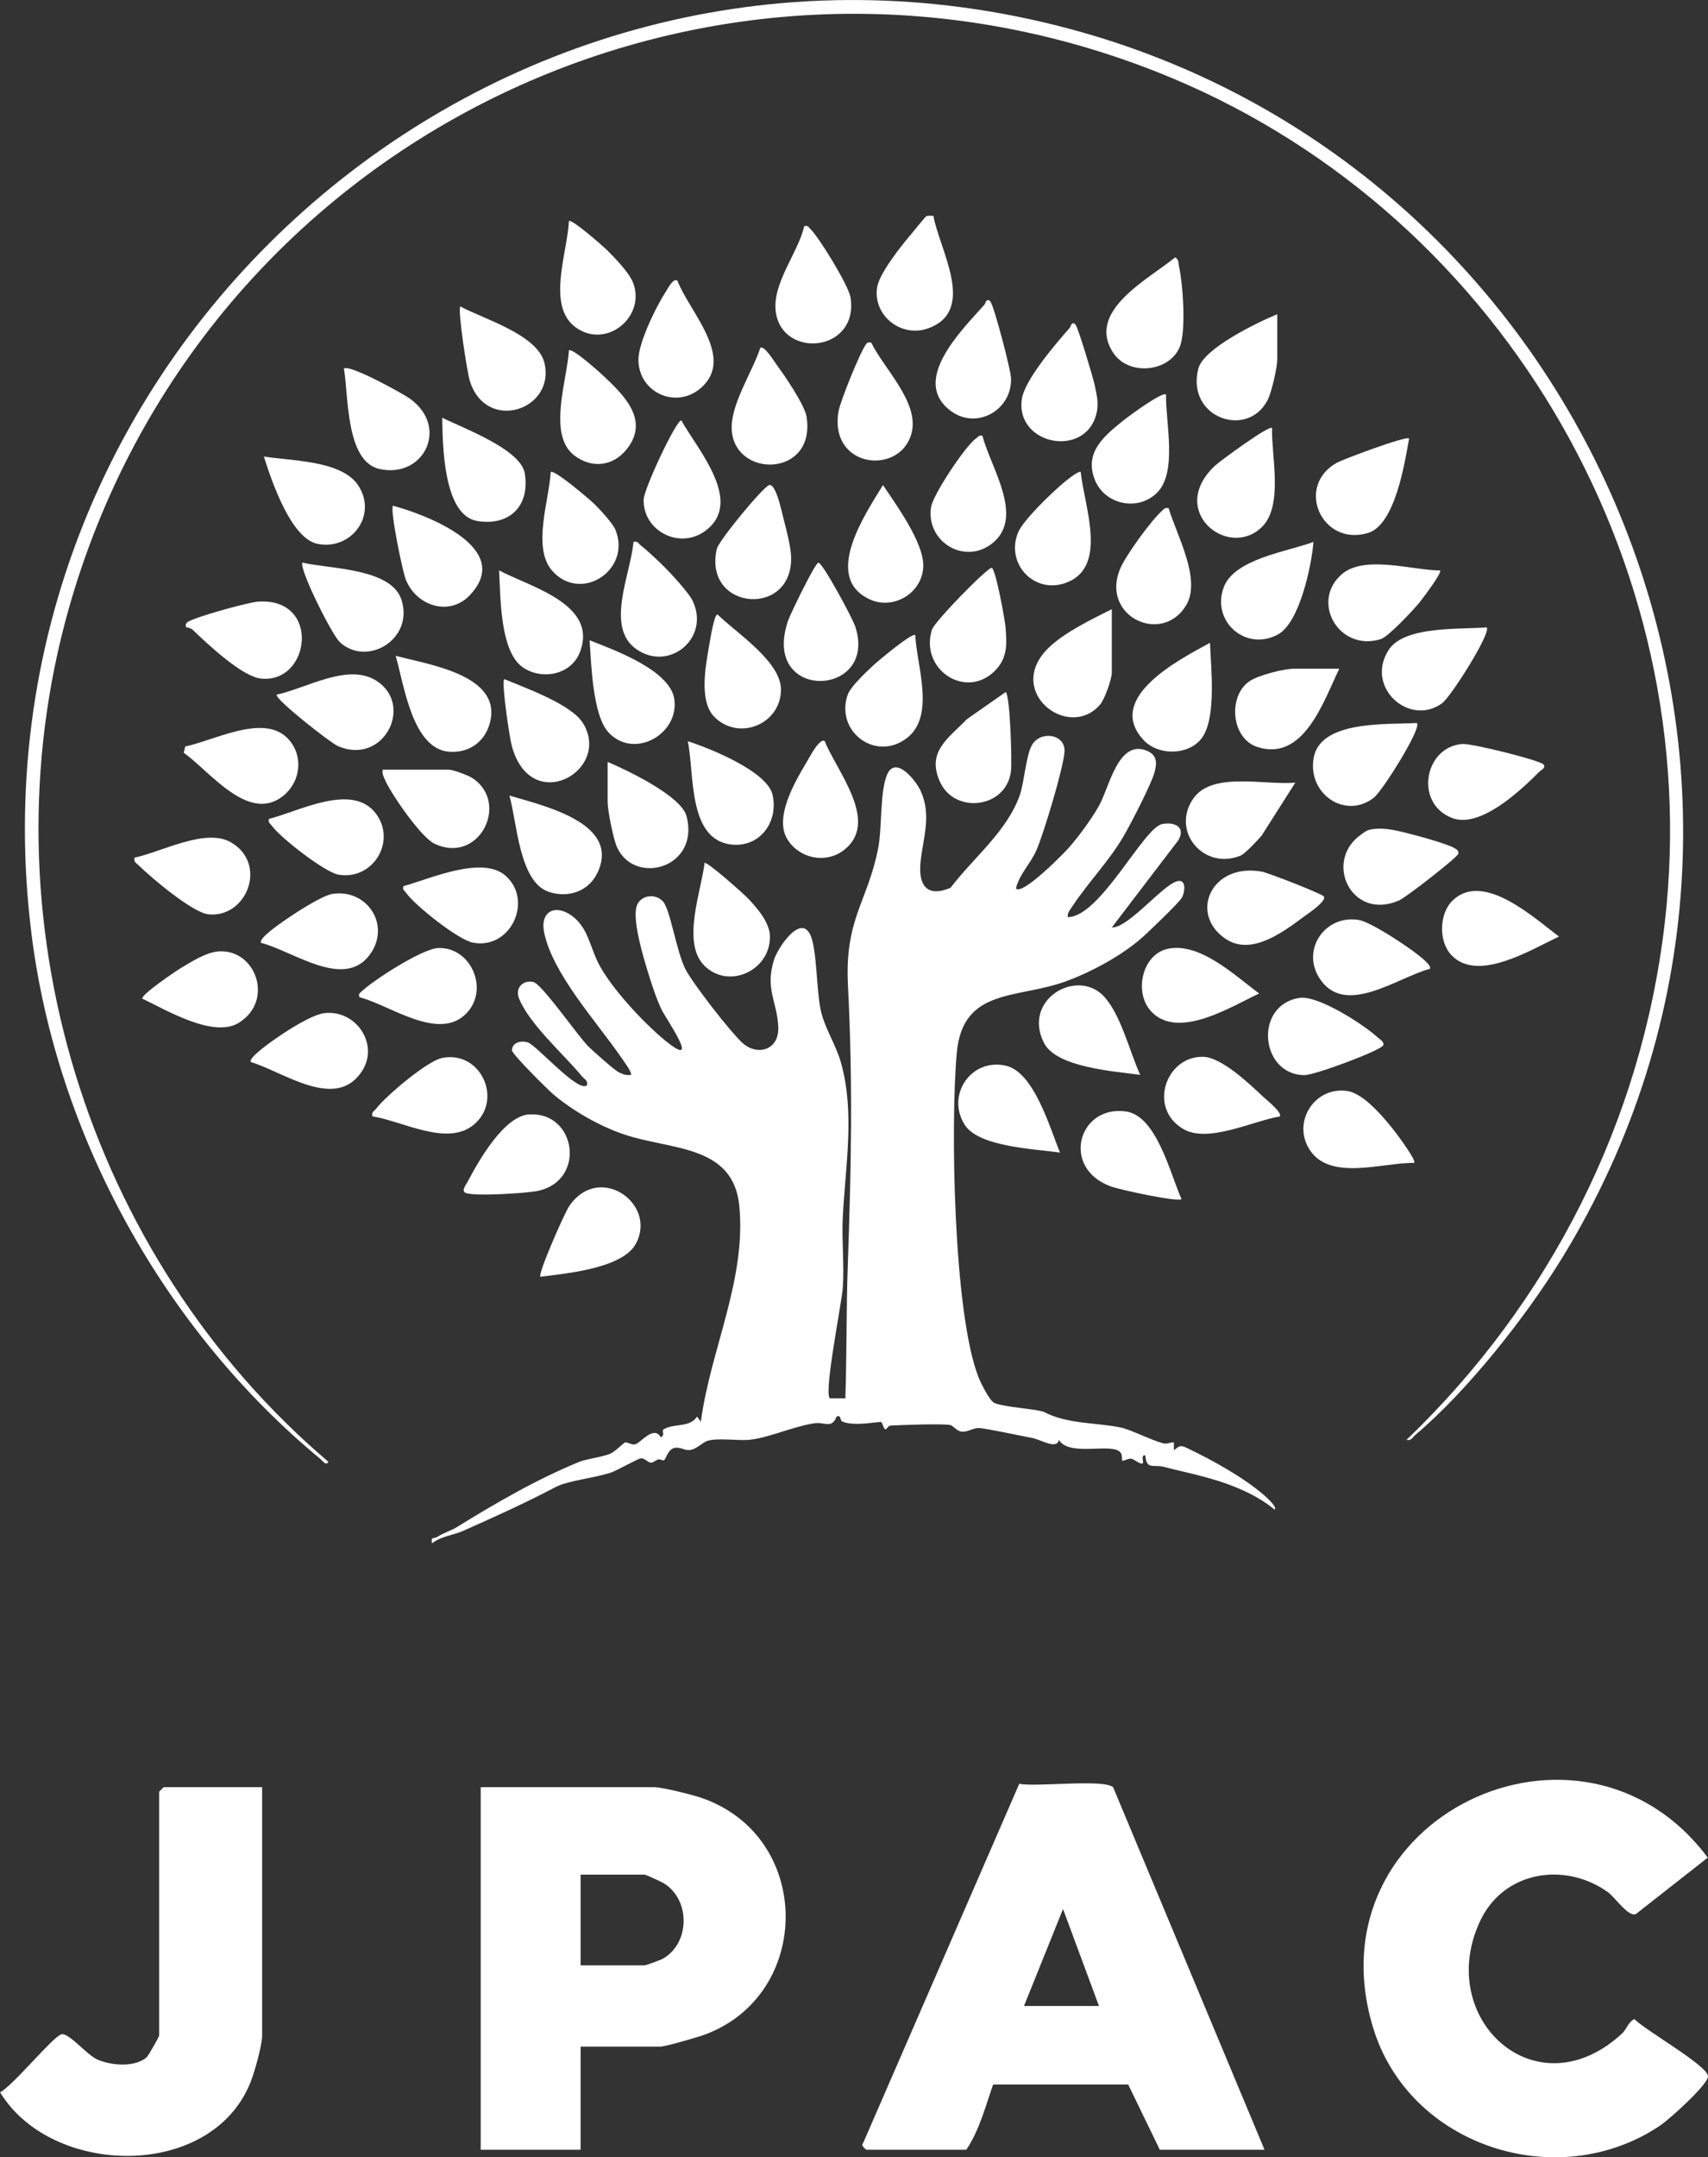 <?xml version="1.0" encoding="UTF-8"?> <svg xmlns="http://www.w3.org/2000/svg" xmlns:xlink="http://www.w3.org/1999/xlink" id="Calque_1" data-name="Calque 1" viewBox="0 0 209.1 263.92"><rect x="0" y="0" width="209.1" height="263.92" fill="#333333" stroke="none"/><defs><style> .cls-1 { clip-path: url(#clippath); } .cls-2 { fill: none; } .cls-2, .cls-3 { stroke-width: 0px; } .cls-3 { fill: #fff; } </style><clipPath id="clippath"><rect class="cls-2" width="209.1" height="263.92"></rect></clipPath></defs><g class="cls-1"><path class="cls-3" d="M134.54,245.41l-4.4-11.86-4.78,11.86h9.18ZM154.8,263h-12.81l-3.87-7.98h-16.54c-.94,2.67-1.68,5.62-3.29,7.98h-12.23s-.74-.54-.41-.78l19.13-43.99c2.07.41,10.34-.61,11.49.41l18.54,44.36Z"></path><path class="cls-3" d="M71.08,240.44h7.84c.14,0,1.98-.66,2.24-.82,3.3-1.88,3.41-7.15.13-9.21-.29-.18-2.24-1.07-2.37-1.07h-7.84v11.09ZM71.08,250.38v12.62h-12.23v-44.36h21.22c1.02,0,4.79.95,5.92,1.35,13.57,4.77,13.52,24.05.27,28.93-.84.31-4.81,1.46-5.42,1.46h-9.75Z"></path><path class="cls-3" d="M198.63,248.72c.48-.45.73-1.39,1.47-1.71,1.23,1.34,9,5.7,9,7.01,0,1.01-4.77,5.29-5.85,6.01-12.51,8.43-30.77,2.59-35.17-12.03-7.73-25.68,25.56-41.4,40.99-20.74l-8.78,6.89c-.91.46-2.56-2.03-3.45-2.67-5.27-3.76-12.73-2.57-15.6,3.46-5.71,11.98,6.84,23.62,17.4,13.78"></path><path class="cls-3" d="M32.09,218.64v30.4c0,1.2-.95,4.56-1.46,5.8-4.86,11.9-24.33,11.48-30.62,1.13,1.63-.85,6.45-6.81,7.5-7.09.93-.24,3.06,2.49,4.44,3.09,1.67.73,4.52.97,5.99-.27.21-.18,1.54-2.51,1.54-2.67v-29.82s.53-.57.57-.57h12.04Z"></path><path class="cls-3" d="M124.4,108.72c.82.77,5.8-4.26,6.49-5.06,1.23-1.41,2.8-3.54,3.7-5.17,1.24-2.27,2.34-8.14,5.87-6.62,1.19.51,1.2,1.47.88,2.62-.4,1.46-2.85,6.18-3.71,7.68-1.81,3.15-4.43,5.78-6.4,8.79-.25.39-.59.72-.5,1.24,3.96-.01,9.24-10.94,11.56-11.39,1.5-.29,2.91.37,1.97,1.98l-8.15,10.68c2.21.05,6.81-5.99,8.38-5.69.75.14.52,1.5.18,2.07-.38.64-4.26,4.36-5.07,5.05-2.48,2.11-6.02,4.02-9.1,5.15-5.97,2.19-12.65.74-13.37,8.78-.78,8.68-.41,31.99,2.69,39.72.27.67,1.35,2.89,1.96,3.11,1.34.5,4.38.64,5.93,1.03,2.93,1.56,6.47,1.33,9.45,1.94,1.29.26,3.81,1.59,5.28,1.95.44.11.84-.14,1.27-.12v.95c.72-.54.81-.65,1.65-.24,2.95,1.4,6.9,3.57,9.43,5.78.28.25,1.59,1.41,1.26,1.74-1.15-.96-2.47-1.72-3.83-2.34-3.31-1.51-6.42-2.04-9.76-2.9-1.28-.33-2.12.41-2.24-1.4-.62-.1-.17.8-.31.95-.24.26-1.05-.51-1.46-.55-.33-.03-.96.34-1.06.24-.05-.05.02-.63-.17-.93-.91-1.4-6.3.56-7.59-1.61-.23,1.24-2.18-.02-3.26-.23-1.35-.25-5.57-1.17-6.54-1.22-.67-.03-1.43.56-2.16.44-.56-.09-.97-.74-1.37-.81-1.12-.18-5.82,0-7.25.07-.29.01-.56.48-.62.47-.26-.02-.36-.74-.53-.88-.19-.15-3.27.58-4.77-.08-.36-.16-.11-.86-.71-.61-.59,1.54-1.45.63-2.72.82-2.54.38-5.47,1.72-7.75,2-1.52.19-3.98-.25-5.3.14-.73.22-1.41,1.1-2.29,1.14-.6.03-1.16-.42-1.81-.26-.79.2-1.01,1.33-1.25,1.49-.15.1-.5-.14-.7-.09-.33.09-.63.42-.92.4-.41-.04-.78-.6-1.26-.52-.38.06-2.87,1.46-3.52,1.69-2.08.73-5.32.99-6.89,1.82-3.71,1.96-7.89,3.84-11.4,5.39-1.12.49-2.64.63-3.72,1.49-.19-.86.25-.54.63-.78.78-.51,1.66-.75,2.33-1.16,4.71-2.9,9.7-5.83,15.07-8.03.92-.38,2.82-.58,3.8-1,.57-.24,1.68-1.37,1.8-1.38.38-.02.81.32,1.18.25.72-.12,2.3-2.41,3.2-.88.57-.25.07-.81.33-.96,1.29-.79,3.2-.16,4.1-1.57l.47.63c1.17-8.79,5.58-17.35,4.71-26.39-.73-7.54-8.4-6.83-14.06-8.74-3.01-1.01-6.28-2.87-8.7-4.91-.73-.62-5.07-4.93-5.07-5.39,0-.95,1.08-1.24,1.92-.98,1.09.34,6.19,6.23,7.26,5.25.14-.6-.34-.75-.63-1.11-2.18-2.65-6.32-6.26-7.66-9.43-.61-1.44.55-2.39,1.74-2.09,1.05.27,5.4,6.55,6.71,7.87.57.57,3.21,2.92,3.77,3.19.5.24.87.39,1.45.29.23-.2-1.09-1.98-1.32-2.31-2.94-4.25-8.24-10.02-9.3-15.08-.54-2.61,1.35-3.53,3.36-2.09,2.01,1.45,2.24,3.82,3.3,5.88,1.54,2.98,5.46,7.19,8.07,9.34,4.75,3.9.15-2.64-.37-3.74-.63-1.32-1.17-3-1.61-4.41-.61-1.98-1.85-6.09-1.49-7.99.29-1.55,2.3-1.92,3.3-.79.89,1.01,1.66,6.25,2.76,8.32.96,1.81,5.41,7.53,6.9,8.92,1.83,1.71,4.55.96,4.44-1.88-.12-3.1-1.63-4.6-.55-8.16.46-1.53,3.29-5.78,4.49-3.09.84,1.9.69,6.9,1.32,9.44.53,2.12,1.8,3.98,2.41,6.14,1.75,6.22.52,12.74.22,19.06-.13,2.8.21,5.78,0,8.56-.14,1.89-2.33,12.72-1.58,13.46h1.9c.18-5.43.11-10.89.3-16.32.42-11.92.63-22.2.02-34.18-.42-8.21,2.43-10.23,3.71-16.86.48-2.46.18-6.97,1.11-9.01,1.04-2.28,3.49.76,4.09,2.08,1.35,2.98.28,5.76-.02,8.63-.3,2.85.73,4.44,3.67,3.2,2.77-3.66,6.88-6.85,8.47-11.31.57-1.61.78-5.16,1.6-6.32,1.15-1.63,4.04-1.11,3.88,1.02-.14,1.99-2.58,10.1-3.46,12.07-.73,1.63-2.07,2.89-2.49,4.63"></path><path class="cls-3" d="M172.19,176.15c17.52-16.79,28.79-38.93,31.61-63.19,5.18-44.55-20.71-87.84-62.24-104.19C86.08-13.08,24.48,17.52,8.4,74.53c-10.62,37.65,2.22,79.16,31.81,104.31-.32.52-.7-.11-.95-.32C20.12,162.73,6.93,138.94,3.85,114.22-4.95,43.59,60.04-14.17,129.21,3.08c65.7,16.38,97.85,92.75,61.91,151.01-4.37,7.08-11.47,16.07-17.82,21.43-.36.3-.52.77-1.11.63"></path><path class="cls-3" d="M154.65,134.18c.43.4,2.36,1.94,2.03,2.4-3.28.55-8.78,3.32-11.82,1.54-4.37-2.56-2.11-8.97,2.47-8.83,2.25.07,5.7,3.36,7.32,4.9"></path><path class="cls-3" d="M160.8,66.3c-.23,2.88-1.69,9.88-4.35,11.32-3.92,2.12-8.14-1.56-6.66-5.71,1.26-3.55,7.83-4.42,11.01-5.61"></path><path class="cls-3" d="M62.36,97.33c4.08,1.22,13.63,3.32,10.81,9.39-1.08,2.33-3.57,3.18-5.98,2.39-3.67-1.21-3.9-8.65-4.83-11.78"></path><path class="cls-3" d="M182,76.75c.62.61-4.38,8.51-5.46,9.29-4.02,2.91-9.49-1.99-6.52-6.55,1.93-2.96,8.77-2.46,11.98-2.74"></path><path class="cls-3" d="M30.71,129.93c-.39-.53,2.81-2.71,3.38-3.1,1.31-.9,4.17-2.73,5.67-2.89,3.81-.41,6.7,3.79,4.56,7.1-3.19,4.92-9.58.1-13.61-1.11"></path><path class="cls-3" d="M83.41,51.43c2,3.58,7.65,9.92,3.01,13.46-3.21,2.45-7.75.03-7.62-3.8.04-1.29,3.96-9.67,4.61-9.66"></path><path class="cls-3" d="M173.14,142.27c-3.79-.08-10.29,2.28-12.8-1.6-2.22-3.42.64-7.83,4.65-7.19,2.1.34,4.79,3.63,6.06,5.33.33.44,2.37,3.2,2.08,3.45"></path><path class="cls-3" d="M45.59,136.57c-.14-.54.23-.63.47-.95,1.2-1.56,6.24-5.82,8.06-6.19,4.72-.95,7.46,5.05,3.97,8.09-3.25,2.84-8.77-.36-12.5-.95"></path><path class="cls-3" d="M112.05,77.7c.18,3.82,2.53,9.97-1.11,12.66-3.79,2.8-8.65-.86-7.19-5.29.36-1.1,2.32-2.87,3.23-3.73.53-.49,4.71-4,5.07-3.64"></path><path class="cls-3" d="M22.8,76.74c-.1-.12-.1-.46.18-.65.93-.61,7.3-2.38,8.56-2.48,7.82-.6,6.48,10.11.36,9.4-2.31-.27-6.58-4.3-8.32-5.97-.24-.23-.75-.28-.78-.31"></path><path class="cls-3" d="M156.37,38.44v5.54c0,.94-.69,3.97-1.14,4.88-2.45,4.93-10.09,2.24-8.52-3.78.64-2.47,7.27-5.66,9.66-6.64"></path><path class="cls-3" d="M155.73,52.37c-.1,3.4,1.43,9.57-1.29,12.15-4.15,3.95-11.59-2.07-5.67-7.57.57-.53,6.61-4.98,6.96-4.59"></path><path class="cls-3" d="M159.14,122.08c2.25-.32,7.83,3.27,9.55,4.86.26.24.76.47.66.92-.14.6-8.39,3.68-9.66,3.67-5.43-.03-6.23-8.63-.55-9.46"></path><path class="cls-3" d="M32.3,55.85c3.29.54,9.5.46,11.53,3.5,2.46,3.68-.84,8.03-4.97,7.18-3.27-.67-5.64-7.79-6.56-10.69"></path><path class="cls-3" d="M33.88,84.98c3.66-.78,8.78-3.95,12.26-1.66,4.57,3,.79,10.39-4.79,7.95-.87-.38-7.84-5.82-7.47-6.29"></path><path class="cls-3" d="M48.44,80.23c4.03,1.09,13.36,2.37,11.46,8.46-.7,2.23-2.65,3.47-4.97,3.27-4.48-.4-5.49-8.31-6.49-11.73"></path><path class="cls-3" d="M56.35,37.49c2.86,1.54,9.5,3.45,10.31,6.94,1.33,5.75-7.15,8.54-9.14,2.18-.34-1.09-1.5-8.65-1.17-9.12"></path><path class="cls-3" d="M93.07,42.56c.48-.35,1.65,1.57,1.96,1.99.98,1.32,3.47,4.96,3.71,6.42,1.18,7.34-8.54,7.6-9.14,1.85-.33-3.14,2.53-7.31,3.47-10.25"></path><path class="cls-3" d="M84.2,90.68c2.67.85,9.72,3.68,10.38,6.55.76,3.35-1.6,6.53-5.13,6.08-5.29-.68-4.42-8.81-5.25-12.63"></path><path class="cls-3" d="M94.18,59.34c.81-.18,1.51,3.2,1.71,3.98.32,1.23.84,3.25.94,4.45.6,7.87-10.8,7.05-9.08-.61.22-1,5.71-7.66,6.43-7.82"></path><path class="cls-3" d="M100.19,68.84c.53,0,4.19,6.81,4.52,7.82,2.83,8.73-11.67,9.25-8.22-.76.26-.76,3.3-7.05,3.7-7.06"></path><path class="cls-3" d="M173.46,88.46c.63.61-4.24,8.34-5.27,9.13-3.48,2.71-8.13-.45-7.37-4.85.8-4.69,9.12-4.07,12.64-4.29"></path><path class="cls-3" d="M32.93,100.18c3.66-.91,10.23-4.5,13.11-.62,2.51,3.38-.37,8.14-4.58,7.45-1.69-.28-7.21-4.58-8.22-6.04-.19-.27-.44-.31-.31-.79"></path><path class="cls-3" d="M61.73,83.08c2.53,1.06,8.2,3.06,9.64,5.39,3.57,5.79-6.42,11.48-8.73,2.72-.27-1.03-1.27-7.7-.91-8.11"></path><path class="cls-3" d="M140.02,90.56c-4.85-5.19,4.43-9.91,8.11-11.92.12,3.02.76,8.76-.81,11.37-1.45,2.41-5.44,2.54-7.3.55"></path><path class="cls-3" d="M120.28,53.32c.95,3.8,5.19,9.9,1.25,13.11-3.38,2.76-8.19-.12-7.55-4.38.23-1.52,4.22-7.53,5.52-8.42.27-.18.31-.44.79-.31"></path><path class="cls-3" d="M74.5,89.61c-1.95-2.09-2.12-8.44-2.32-11.28,2.99,1.18,9.86,3.65,10.37,7.2.62,4.28-4.92,7.43-8.05,4.08"></path><path class="cls-3" d="M129.78,141.01c-2.99-.45-9.91-.67-11.66-3.38-2.34-3.63.76-8.24,5.03-7.25,3.47.8,5.39,7.67,6.62,10.62"></path><path class="cls-3" d="M74.39,93.21c2.39,1.02,9.02,4.17,9.66,6.64,1.66,6.34-6.37,8.57-8.52,3.78-.45-.99-1.14-4.48-1.14-5.51v-4.91Z"></path><path class="cls-3" d="M106.67,41.93c1.54,3.18,5.93,7.31,4.92,11.09-1.38,5.17-10.06,4.31-8.95-2.63.19-1.21,2.67-7.35,3.38-8.27.24-.31.27-.24.65-.19"></path><path class="cls-3" d="M16.47,104.92c3.29-.68,8.71-3.68,11.82-1.86,4.52,2.64,1.93,9.26-2.76,8.8-1.95-.19-7.03-4.5-8.58-6.01-.31-.3-.6-.41-.48-.94"></path><path class="cls-3" d="M143.86,31.48c.51.3.38.67.48,1.1.47,2.17.9,7.93.08,9.89-1.29,3.06-6.24,3.56-8.13.7-3.39-5.13,4.36-9.03,7.58-11.69"></path><path class="cls-3" d="M87.47,87.72c-1.95-1.95-1.07-6.31-.64-8.82.1-.56.59-3.75,1.01-3.73,2.28,2.25,7.88,5.8,7.77,9.32-.13,4.17-5.19,6.17-8.14,3.23"></path><path class="cls-3" d="M175.04,118.53c-3.98,1.05-10.5,6.02-13.56,1.06-2.15-3.49.77-7.69,4.83-7.05,1.2.19,4.04,2.01,5.16,2.76.48.32,4.07,2.68,3.57,3.24"></path><path class="cls-3" d="M41.58,78.53c-.97-.9-5.07-9.12-4.54-9.7,3.28.78,10.83.66,12.1,4.52,1.59,4.83-4.2,8.32-7.56,5.19"></path><path class="cls-3" d="M176.3,69.78c.29.25-2.18,3.51-2.54,3.95-.76.92-3.79,4.17-4.72,4.46-5.14,1.59-8.64-4.6-4.77-7.94,2.76-2.39,8.64-.48,12.04-.46"></path><path class="cls-3" d="M121.39,69.47c.49,0,1.63,6.36,1.7,7.16.17,2.07.3,3.77-1.21,5.35-3.53,3.71-9.32-.01-7.79-4.94.32-1.02,6.75-7.56,7.3-7.57"></path><path class="cls-3" d="M42.11,45.09c.59-.58,7.21,3.04,8.14,3.73,4.77,3.5,1.59,9.77-3.81,8.55-4.15-.94-3.76-9.06-4.34-12.28"></path><path class="cls-3" d="M69.64,42.87c.37-.37,3.64,2.56,4.12,3,2.57,2.42,5.79,5.47,3.01,9.03-1.69,2.17-4.34,2.47-6.5.79-3.25-2.53-.83-9.25-.62-12.83"></path><path class="cls-3" d="M64.81,136.34c5.72-.34,6.97,8.02,1.11,9.34-1.32.3-8.1.72-8.95.24-.52-.29.09-.97.27-1.33,1.35-2.57,4.46-8.08,7.57-8.26"></path><path class="cls-3" d="M86.21,118.11c-2.79-2.79-.35-9.12.05-12.56.52.01,4.75,3.76,5.38,4.43,1.11,1.18,2.61,2.92,2.62,4.59.05,4.14-5.03,6.56-8.06,3.54"></path><path class="cls-3" d="M31.98,115.36c-.51-.55,3.09-2.92,3.57-3.24,1.11-.75,3.96-2.57,5.15-2.76,4.05-.64,7.02,3.5,4.83,7.05-3.06,4.97-9.56-.04-13.56-1.06"></path><path class="cls-3" d="M131.67,39.71c.28.27,2.15,6.46,2.33,7.33.2.97.48,2.05.33,3.05-.92,6.12-10.08,4.51-9.23-1.28.34-2.33,4.21-6.84,5.86-8.7.13-.15.22-.89.72-.4"></path><path class="cls-3" d="M142.75,48.26c-.08,3.3,1.44,9.52-1.11,12.03-2.34,2.31-6.39,1.45-7.6-1.58-1.38-3.44,1.26-5.49,3.67-7.41.6-.48,4.64-3.44,5.04-3.03"></path><path class="cls-3" d="M54.14,51.1c2.48,1.26,9.62,3.84,10.11,6.82.64,3.98-1.87,6.46-5.82,5.82-4.18-.68-4.24-9.42-4.29-12.64"></path><path class="cls-3" d="M172.51,53.64c-.54,3-1.71,10.58-5.05,11.57-5.66,1.68-8.92-5.71-3.83-8.58.86-.48,8.56-3.34,8.88-2.99"></path><path class="cls-3" d="M136.11,74.53v7.76c0,.79-.88,3.29-1.45,3.93-3.91,4.49-11.87-1.77-6.15-7.1,1.95-1.82,5.21-3.4,7.6-4.59"></path><path class="cls-3" d="M46.85,94.16h8.07c.57,0,2.45.7,3.02,1.1,4.46,3.08.66,10.57-4.78,7.94-1.64-.79-5.33-6.13-6.06-7.86-.17-.4-.33-.71-.25-1.18"></path><path class="cls-3" d="M188.97,93.53c.32.42-.33.69-.53.89-2.32,2.34-7.23,6.93-10.62,5.67-4.74-1.76-3.44-8.77,1.23-9.07,1.16-.08,9.53,2,9.92,2.51"></path><path class="cls-3" d="M66.16,156.2c-.35-.31,2.94-7.79,3.53-8.65,3.66-5.37,10.86-.26,8.13,4.65-1.65,2.98-8.54,3.6-11.67,4"></path><path class="cls-3" d="M49.39,108.41c3.23-.88,9.64-3.8,12.51-1.27,3.43,3.03.6,9.12-4.05,8.17-1.8-.37-7.07-4.55-8.15-6.1-.19-.27-.44-.31-.31-.79"></path><path class="cls-3" d="M114.27,26.41c.74,4.15,5.36,11.6-.64,13.76-3.25,1.17-6.74-1.49-6.26-4.97.23-1.68,2.89-5.04,4.06-6.41.32-.38,1.82-2.24,1.95-2.32.27-.15.6-.04.89-.07"></path><path class="cls-3" d="M142.99,116.07c3.93-.82,8.21,3.3,11.16,5.47-3.45,1.62-9.97,5.74-13.24,2.17-2.11-2.29-1.11-6.97,2.08-7.64"></path><path class="cls-3" d="M26.83,116.39c4.51-.25,6.76,6.04,2.4,8.74-3.07,1.9-8.82-1.52-11.81-2.96-.12-.51,4.07-3.35,4.77-3.77,1.32-.79,3.08-1.92,4.64-2.01"></path><path class="cls-3" d="M135.05,121.8c2.12,2.12,3.28,6.98,4.54,9.7-3.06-.43-10.23-.89-11.77-3.89-2.7-5.25,3.88-9.17,7.24-5.81"></path><path class="cls-3" d="M35.03,90.15c2.21,2.04,1.9,5.54-.52,7.34-4.2,3.11-8.87-3.17-12.02-5.4l.19-.77c3.42-.69,9.35-3.93,12.35-1.16"></path><path class="cls-3" d="M57.5,72.84c-2.52,2.62-6.54,1.27-7.82-1.93-.42-1.06-1.96-8.59-1.57-9.04,4.16,1.12,14.91,5.21,9.38,10.97"></path><path class="cls-3" d="M100.97,90.68c1.47,3.68,6.75,9.87,2.38,13.29-2.22,1.74-5.47,1.09-6.95-1.28-1.65-2.65.88-6.98,2.31-9.38.3-.5,1.63-3.11,2.26-2.64"></path><path class="cls-3" d="M132.31,57.75c.39,4.14,3.52,11.85-2.04,13.63-3.79,1.21-7.19-2.52-5.62-6.26.65-1.54,4.22-4.95,5.61-6.1.3-.25,1.81-1.49,2.05-1.27"></path><path class="cls-3" d="M81.24,69.26c.86.85,3.06,3.23,3.54,4.21,2.22,4.57-2.85,8.78-6.89,5.94-3.85-2.7-.63-9.32-.34-13.11.55-.14.63.23.95.47.69.53,2.08,1.84,2.74,2.49"></path><path class="cls-3" d="M98.45,27.68c.49-.12.51.08.77.34,1.11,1.1,4.69,6.94,4.91,8.39,1,6.65-8.25,7.52-9.14,1.86-.55-3.55,2.72-7.29,3.46-10.59"></path><path class="cls-3" d="M69.64,27.05c.3-.35,4.18,3.07,4.6,3.47.97.96,2.77,2.81,3.25,4.03,1.65,4.19-3.29,8.26-7.05,5.47-3.56-2.63-.95-9.22-.79-12.98"></path><path class="cls-3" d="M143.07,62.18c.96,3.22,4.02,8.66,2.17,11.82-2.9,4.96-10.49,1.47-8.14-4.35.67-1.65,3.84-6,5.17-7.17.27-.24.35-.41.79-.31"></path><path class="cls-3" d="M108.1,59.34c1.59,2.39,5.03,7.07,4.93,9.97-.1,3.2-3.61,5.38-6.57,4.01-5.78-2.69-.57-10.38,1.64-13.98"></path><path class="cls-3" d="M163.96,81.81c-1.92,3.95-4.34,11.43-10.04,9.57-3.24-1.06-3.6-6.27-.94-8.05,1.09-.73,4.18-1.52,5.44-1.52h5.54Z"></path><path class="cls-3" d="M167.67,101.51c1.81-.41,3.8.22,5.54.66,1.01.25,4.03,1.12,4.78,1.55.28.17.64.31.54.73-.11.45-6.38,5.33-7.27,5.72-5.85,2.53-9.29-4.86-4.6-8.09.34-.24.58-.47,1.02-.57"></path><path class="cls-3" d="M121.23,36.86c.43.41,2.49,8.31,2.54,9.35.19,3.89-4.11,6.4-7.29,4.12-5.15-3.7,1.29-9.96,4.04-13.06.13-.15.22-.88.72-.4"></path><path class="cls-3" d="M162.06,109.67c.41.56-1.95,2.12-2.43,2.47-2.61,1.94-6.45,4.81-9.57,2.73-4.54-3.03-1.81-9.37,4.43-8.23.78.14,7.34,2.7,7.58,3.03"></path><path class="cls-3" d="M61.1,69.78c3.79,2.03,12.21,4.13,9.88,10.04-1.05,2.67-4.45,3.4-6.82,1.93-3-1.86-2.87-8.75-3.06-11.98"></path><path class="cls-3" d="M44,122.01c-.09-.44-.06-.4.2-.66,1.51-1.44,7.5-5.3,9.46-5.37,3.97-.14,6.25,5,3.49,7.94-3.39,3.61-9.43-.99-13.15-1.92"></path><path class="cls-3" d="M67.43,57.75c.38-.38,4.86,3.43,5.38,3.95.66.66,2.24,2.36,2.55,3.15,1.96,4.94-4.31,8.96-7.79,4.94-2.43-2.81-.34-8.62-.15-12.04"></path><path class="cls-3" d="M177.68,116.84c-1.59-1.68-1.51-5.1.19-6.71,3.76-3.55,9.94,2.17,12.99,4.45-3.4,1.57-9.95,5.69-13.18,2.26"></path><path class="cls-3" d="M144.65,146.7c-.52.38-7.63-1.16-8.71-1.57-6.09-2.28-3.92-9.94,1.88-9.16,3.81.51,5.47,7.75,6.83,10.73"></path><path class="cls-3" d="M82.93,34.33c1.42,3.77,7.16,9.43,2.86,13.15-3.04,2.63-7.64.53-7.63-3.49,0-2.09,2.19-6.54,3.38-8.36.23-.35.89-1.66,1.39-1.29"></path><path class="cls-3" d="M123.13,84.66c.54.51.77,8.46.64,9.65-.52,4.56-6.83,5.35-8.67,1.39-1.73-3.73.99-5.36,3.29-7.73l4.75-3.32Z"></path><path class="cls-3" d="M158.58,95.74l-4.12,6.48c-.49.57-2.03,2.23-2.6,2.46-4.51,1.83-8.57-3-5.75-7.02,2.34-3.33,8.93-1.54,12.48-1.92"></path></g></svg> 